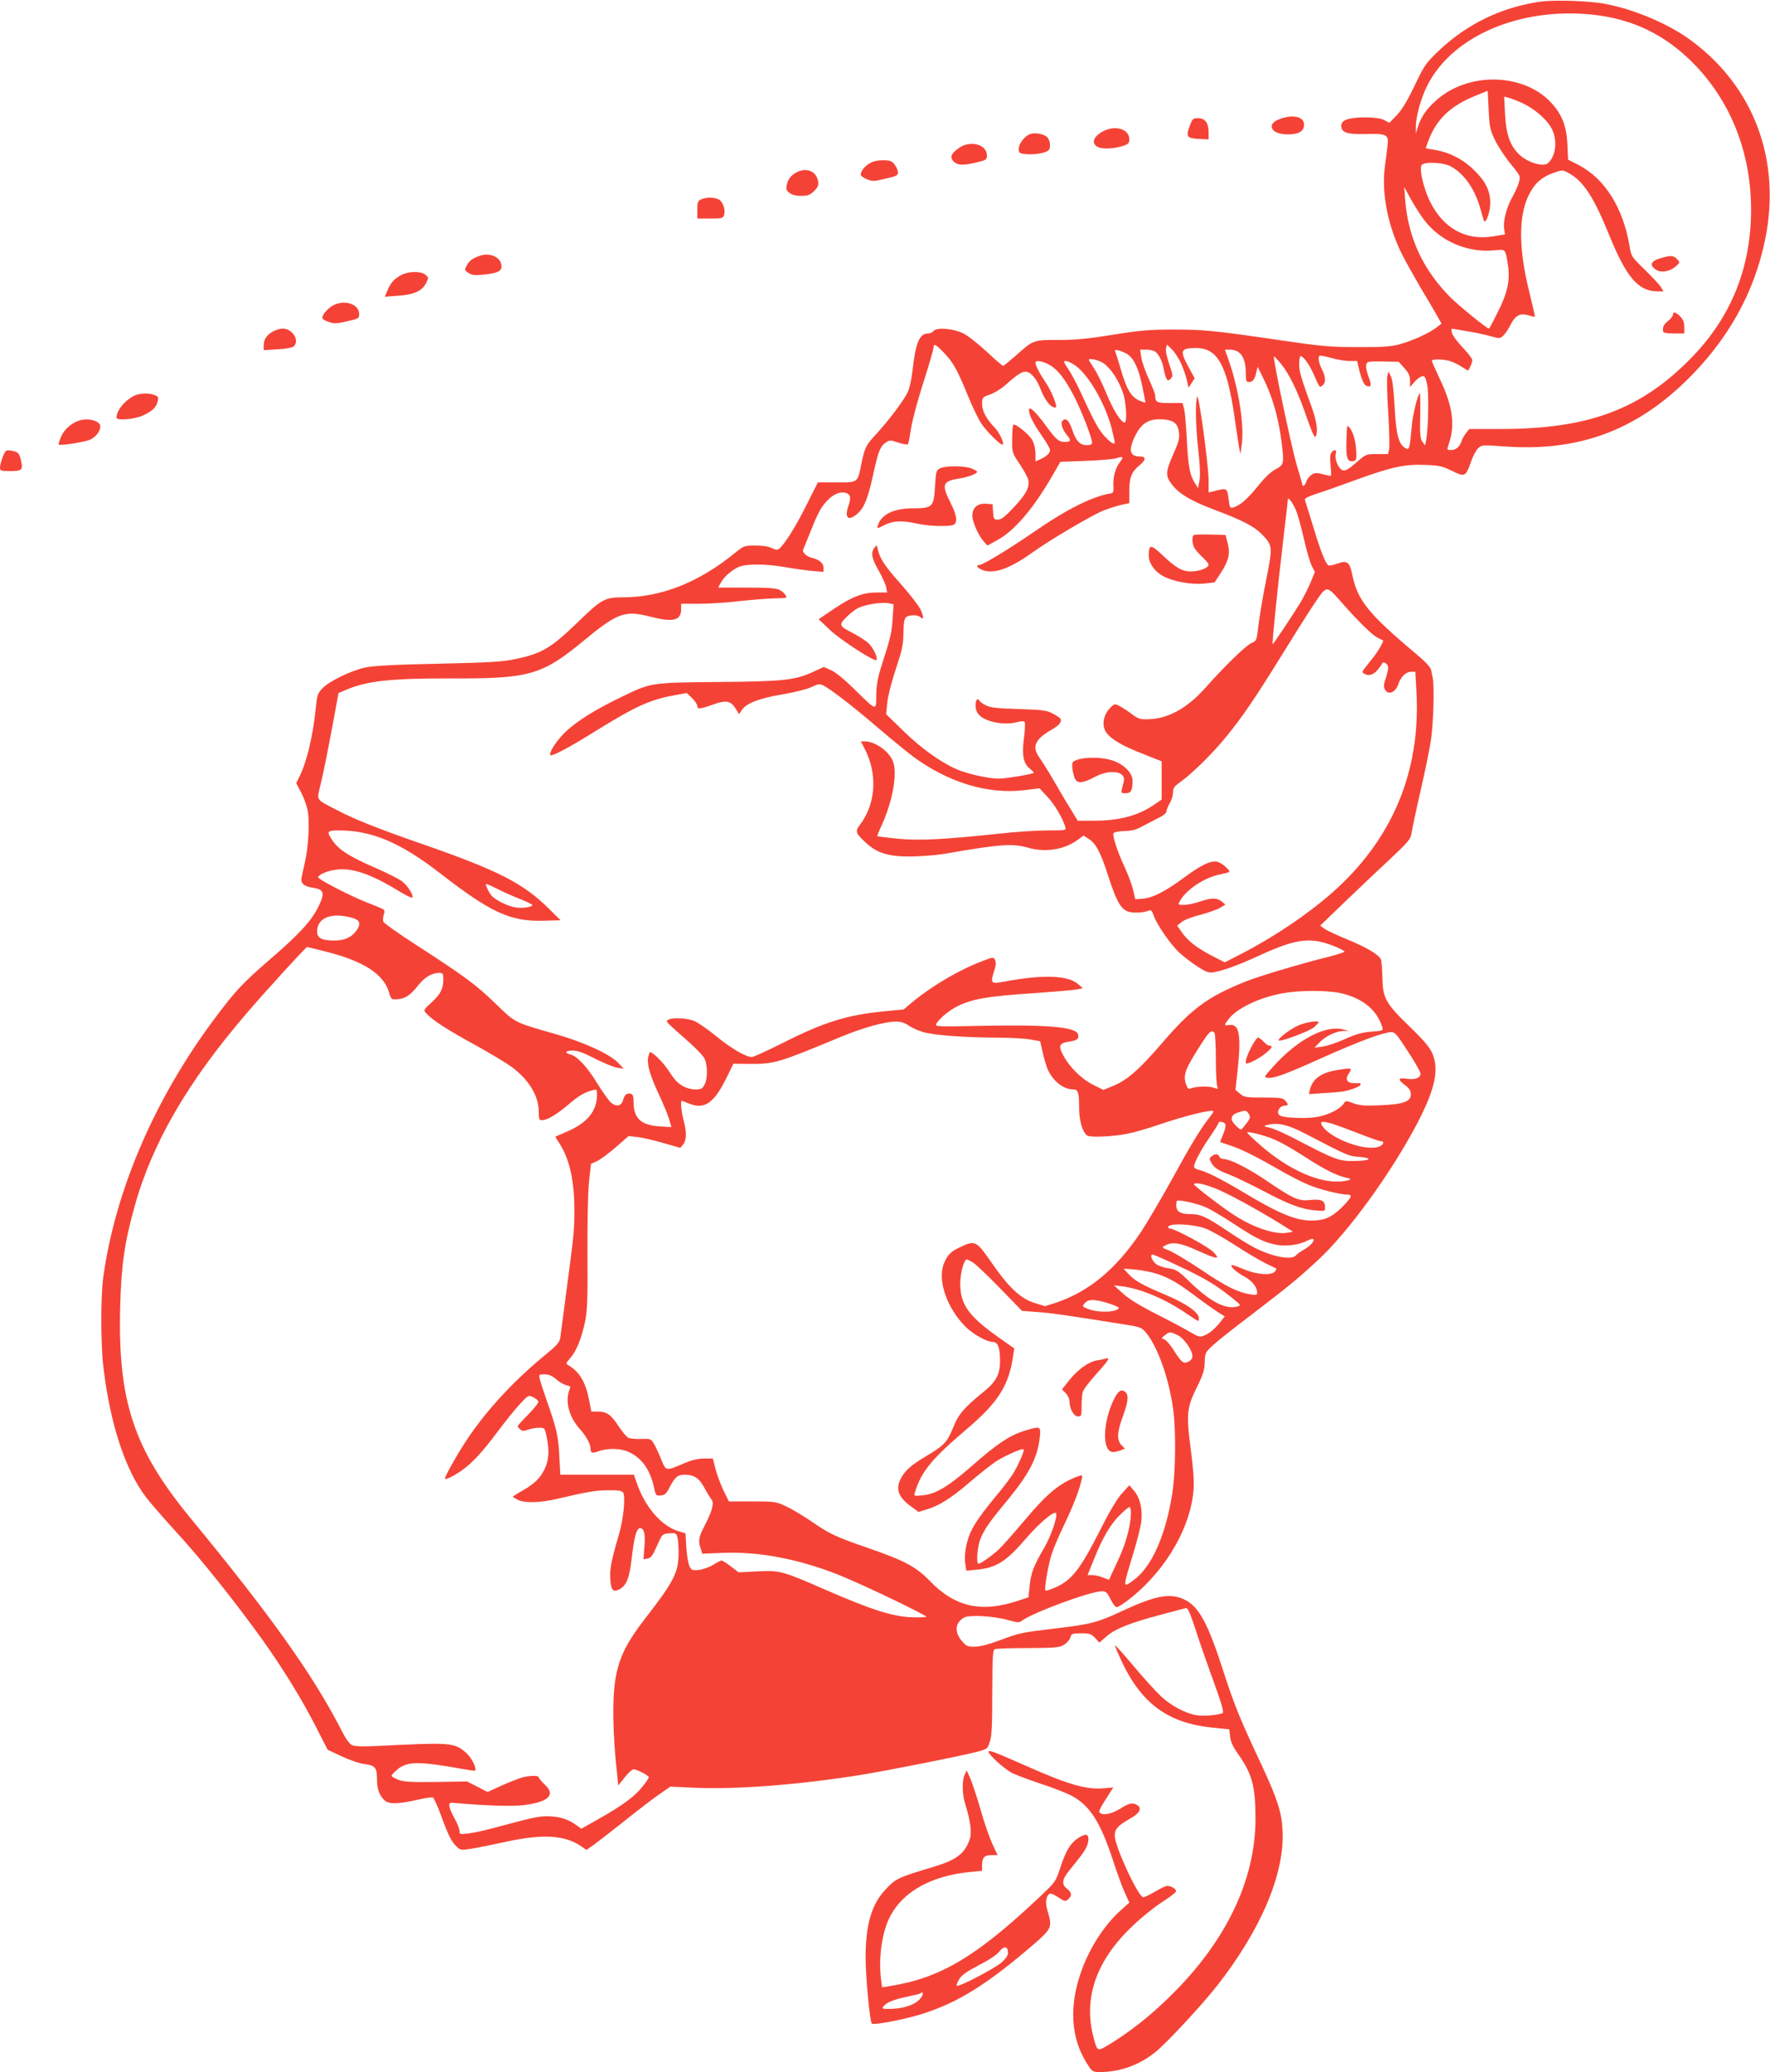 <?xml version="1.0" standalone="no"?>
<!DOCTYPE svg PUBLIC "-//W3C//DTD SVG 20010904//EN"
 "http://www.w3.org/TR/2001/REC-SVG-20010904/DTD/svg10.dtd">
<svg version="1.0" xmlns="http://www.w3.org/2000/svg"
 width="1094pt" height="1280pt" viewBox="0 0 1094 1280"
 preserveAspectRatio="xMidYMid meet">
<g transform="translate(0,1280) scale(0.1,-0.1)"
fill="#f44336" stroke="none">
<path d="M9522 12790 c-241 -34 -456 -138 -633 -307 -76 -73 -86 -87 -146
-213 -46 -96 -78 -148 -110 -182 l-46 -47 -31 17 c-22 11 -57 16 -116 17 -102
0 -150 -16 -150 -51 0 -43 35 -55 152 -52 129 4 143 -4 134 -72 -3 -25 -10
-85 -17 -134 -20 -164 19 -362 107 -538 20 -40 71 -131 113 -203 43 -71 90
-151 104 -177 l27 -47 -33 -25 c-45 -35 -149 -82 -227 -103 -52 -14 -103 -18
-260 -17 -174 0 -225 5 -475 42 -417 61 -474 66 -665 66 -149 0 -204 -5 -372
-32 -154 -25 -228 -32 -335 -32 -158 0 -155 1 -267 -99 -38 -33 -72 -61 -76
-61 -4 0 -51 40 -103 89 -53 49 -117 99 -144 112 -62 30 -163 38 -182 15 -7
-9 -23 -16 -35 -16 -53 0 -77 -58 -96 -230 -6 -54 -19 -112 -31 -135 -25 -52
-118 -175 -193 -256 -65 -71 -71 -83 -92 -184 -24 -119 -19 -115 -153 -115
l-116 0 -69 -137 c-64 -130 -135 -243 -169 -272 -13 -10 -21 -9 -46 3 -19 10
-56 16 -101 16 -68 0 -72 -1 -125 -44 -225 -184 -458 -276 -696 -276 -110 0
-131 -11 -274 -150 -168 -163 -225 -197 -388 -231 -77 -17 -155 -22 -477 -29
-286 -6 -403 -13 -455 -24 -88 -20 -220 -84 -262 -128 -31 -32 -33 -41 -43
-138 -17 -163 -56 -324 -101 -411 l-18 -37 28 -53 c16 -30 34 -78 41 -108 15
-65 8 -225 -15 -326 -9 -38 -18 -82 -21 -96 -8 -35 15 -55 70 -63 67 -10 75
-31 38 -109 -42 -90 -118 -174 -298 -329 -176 -152 -216 -195 -351 -375 -366
-491 -609 -1053 -684 -1588 -17 -116 -17 -419 0 -560 41 -347 134 -633 262
-802 30 -39 116 -138 191 -220 142 -153 369 -437 534 -668 129 -182 239 -361
326 -531 l73 -143 88 -41 c48 -23 110 -44 138 -47 66 -8 79 -22 79 -88 0 -62
12 -100 42 -132 27 -29 77 -30 200 -3 50 12 97 19 103 16 7 -2 29 -51 50 -108
46 -127 66 -166 98 -196 23 -22 27 -22 93 -12 38 6 132 25 209 42 228 50 366
42 465 -26 l35 -24 48 34 c26 19 115 88 197 153 82 66 177 138 211 161 l62 43
156 -7 c257 -11 642 19 1018 79 168 27 602 113 717 142 68 18 69 18 84 63 12
35 15 102 15 305 1 225 3 261 16 267 9 4 102 7 206 7 170 1 193 3 222 21 18
11 35 31 39 45 6 23 10 25 66 25 53 0 63 -3 87 -29 l26 -28 44 38 c51 46 146
84 336 134 77 21 147 39 155 41 11 3 25 -28 58 -128 23 -73 74 -218 112 -323
50 -137 66 -191 57 -197 -20 -12 -115 -21 -160 -14 -66 10 -156 57 -219 115
-31 29 -108 113 -169 186 -62 74 -115 133 -117 130 -2 -2 18 -50 45 -107 122
-254 285 -372 553 -400 l108 -11 5 -44 c3 -30 17 -62 43 -99 93 -131 113 -202
114 -405 1 -384 -184 -768 -536 -1109 -119 -116 -231 -204 -354 -281 -89 -55
-87 -55 -110 31 -67 246 15 481 244 696 51 49 132 114 179 144 47 30 86 60 86
67 1 14 -30 33 -55 33 -9 0 -42 -16 -74 -35 -32 -19 -65 -35 -74 -35 -30 0
-176 314 -176 380 0 41 18 61 92 104 60 33 77 62 51 82 -28 21 -52 17 -104
-16 -51 -33 -105 -46 -128 -31 -14 9 -10 19 62 131 l18 28 -59 -5 c-106 -10
-220 23 -477 137 -192 85 -235 102 -235 89 0 -19 98 -107 146 -132 27 -13 108
-43 179 -67 72 -23 156 -56 188 -73 113 -60 178 -161 257 -402 23 -71 55 -159
71 -194 l29 -64 -54 -49 c-100 -89 -193 -233 -244 -379 -75 -213 -63 -407 33
-561 36 -57 37 -58 84 -58 126 0 248 45 348 128 73 61 288 293 377 407 272
348 418 694 403 960 -5 109 -33 194 -124 390 -140 298 -172 377 -238 580 -100
312 -156 414 -249 456 -86 39 -176 22 -378 -72 -154 -72 -196 -83 -417 -109
-210 -25 -219 -27 -345 -74 -61 -23 -117 -38 -149 -38 -44 -1 -53 2 -78 30
-52 58 -47 119 11 150 34 18 184 9 271 -16 58 -16 69 -17 85 -4 69 51 424 182
495 182 25 0 32 -7 52 -47 12 -26 29 -49 38 -51 9 -2 54 28 100 66 213 175
361 436 376 662 4 49 -2 134 -17 245 -29 218 -25 259 37 384 39 79 48 107 49
156 2 58 4 61 51 105 27 25 134 110 239 189 232 178 283 219 406 333 191 175
459 545 621 855 108 209 133 326 89 428 -17 37 -53 80 -142 166 -147 142 -164
174 -166 304 -1 50 -5 98 -9 108 -13 30 -87 74 -206 123 -63 26 -126 55 -142
66 l-27 20 142 137 c79 75 204 195 280 265 127 120 137 131 143 173 4 25 28
140 55 257 27 116 56 260 65 319 15 105 21 328 10 381 -3 14 -7 36 -10 49 -2
14 -39 53 -87 93 -301 252 -368 336 -400 494 -16 79 -32 90 -90 69 -24 -9 -49
-14 -55 -12 -19 7 -48 80 -97 242 -25 80 -47 153 -50 161 -5 11 14 21 77 42
45 14 158 54 250 88 211 76 289 93 416 88 85 -3 104 -7 164 -36 81 -40 86 -38
118 53 12 36 33 75 45 86 23 21 27 21 166 11 448 -32 798 94 1116 402 259 251
425 546 492 877 100 488 -68 940 -455 1227 -135 101 -347 192 -528 227 -97 20
-316 27 -405 15z m317 -80 c253 -26 458 -126 637 -311 225 -234 347 -547 347
-894 0 -355 -121 -659 -363 -909 -312 -323 -638 -446 -1180 -446 l-199 0 -20
-26 c-11 -14 -23 -35 -27 -47 -10 -35 -35 -57 -64 -57 -28 0 -28 0 -15 38 40
116 24 235 -55 399 -27 58 -50 109 -50 114 0 12 67 11 111 -1 20 -6 53 -22 74
-36 21 -14 38 -24 40 -22 10 13 25 50 25 63 0 9 -27 44 -59 78 -33 34 -63 75
-67 91 -6 27 -5 28 22 22 16 -3 58 -10 94 -16 36 -6 91 -18 123 -27 55 -15 58
-15 78 3 12 11 32 41 45 67 30 59 60 75 111 59 20 -6 38 -10 40 -9 1 2 -13 65
-32 142 -69 272 -71 478 -6 610 37 74 82 114 162 140 49 17 50 16 93 -9 85
-50 148 -147 240 -373 108 -266 181 -352 300 -353 l38 0 -17 28 c-10 15 -55
63 -100 107 -82 80 -83 80 -94 150 -40 233 -153 412 -313 495 l-66 34 -4 91
c-5 115 -33 186 -98 258 -174 190 -523 195 -721 10 -57 -53 -86 -97 -105 -156
l-13 -42 0 41 c-1 62 34 187 75 264 157 300 571 475 1013 430z m-600 -773 c18
-38 61 -104 96 -147 63 -77 64 -78 53 -116 -5 -21 -24 -62 -41 -92 -36 -64
-58 -150 -50 -197 l5 -33 -73 -12 c-167 -28 -306 48 -388 210 -44 88 -72 213
-53 232 20 20 132 15 177 -9 86 -45 156 -147 189 -277 9 -32 18 -61 20 -63 12
-13 38 66 37 114 0 74 -30 134 -99 201 -67 67 -151 110 -238 125 l-62 11 13
37 c50 139 136 224 296 288 l74 30 6 -117 c5 -105 9 -124 38 -185z m164 229
c73 -32 151 -97 183 -152 43 -73 33 -179 -20 -223 -28 -23 -121 4 -172 51 -60
55 -85 124 -92 257 l-5 104 27 -7 c15 -4 50 -17 79 -30z m-603 -722 c101 -135
272 -208 441 -190 66 6 63 9 79 -90 15 -93 -2 -173 -62 -291 -28 -57 -53 -103
-55 -103 -13 0 -179 135 -239 194 -168 169 -260 366 -279 601 l-6 80 41 -75
c23 -41 59 -98 80 -126z m-2962 -827 c56 -60 79 -102 146 -265 25 -62 61 -137
79 -165 33 -51 125 -142 135 -133 9 10 -20 72 -47 101 -55 57 -81 106 -81 149
0 40 1 42 49 59 27 9 71 36 97 60 84 74 109 88 137 78 28 -11 57 -49 77 -101
20 -54 50 -99 72 -111 11 -6 22 -9 24 -6 10 10 -26 99 -62 153 -40 59 -64 106
-64 124 0 16 38 11 79 -10 54 -27 103 -88 160 -199 47 -92 111 -257 111 -287
0 -9 -11 -14 -34 -14 -42 0 -67 28 -91 101 -17 51 -38 70 -57 51 -15 -15 -3
-55 27 -90 27 -32 24 -42 -11 -42 -40 0 -54 11 -121 102 -67 91 -103 123 -103
93 0 -28 27 -82 79 -156 28 -40 51 -80 51 -89 0 -20 -23 -41 -62 -58 l-28 -12
0 48 c0 27 -8 62 -19 82 -19 36 -107 107 -118 96 -3 -3 -7 -43 -7 -89 -1 -83
-1 -83 46 -153 26 -39 50 -82 53 -97 11 -44 -12 -90 -88 -170 -55 -59 -78 -77
-99 -77 -25 0 -27 3 -30 48 l-3 47 -40 3 c-53 4 -85 -24 -85 -74 0 -39 39
-125 72 -161 l21 -23 57 31 c109 58 228 197 350 410 l44 76 156 6 c85 3 170
10 189 16 44 14 48 9 22 -25 -27 -34 -43 -95 -39 -148 2 -34 -1 -41 -17 -44
-113 -18 -274 -99 -476 -239 -161 -110 -314 -203 -336 -203 -22 0 -15 -16 12
-28 71 -33 172 1 319 107 108 77 360 226 436 257 33 13 83 29 110 35 l50 11 0
74 c0 86 13 119 66 162 38 32 38 52 -1 52 -64 0 -72 42 -27 131 36 71 78 99
149 99 76 0 109 -20 118 -69 8 -47 4 -63 -35 -151 -45 -103 -47 -128 -11 -177
44 -61 118 -106 267 -162 173 -65 246 -103 293 -151 67 -70 68 -76 28 -277
-20 -98 -41 -224 -48 -280 -12 -100 -12 -102 -43 -115 -34 -14 -169 -145 -283
-274 -113 -128 -232 -194 -355 -197 -49 -2 -62 2 -100 30 -23 18 -58 40 -75
50 -31 16 -34 16 -54 -3 -52 -47 -64 -121 -26 -166 33 -40 102 -79 226 -127
l111 -44 0 -118 0 -118 -45 -31 c-100 -69 -217 -100 -375 -100 l-99 0 -44 73
c-25 39 -72 119 -105 177 -34 58 -73 120 -87 139 -49 68 -29 114 76 174 46 26
65 50 53 68 -3 5 -24 19 -47 31 -37 20 -63 23 -212 28 -134 4 -177 9 -202 23
-17 9 -35 21 -38 27 -13 21 -25 8 -25 -28 0 -48 29 -78 95 -98 56 -16 116 -18
165 -4 19 5 38 6 43 1 4 -4 3 -49 -4 -100 -14 -108 -4 -158 38 -191 14 -11 24
-22 22 -24 -8 -9 -173 -36 -216 -36 -64 0 -189 28 -258 57 -101 44 -221 130
-332 238 l-106 103 7 71 c4 41 27 130 53 208 39 118 46 150 47 223 1 63 5 88
16 97 19 16 73 16 88 1 22 -22 23 0 2 46 -12 25 -67 96 -122 158 -100 112
-129 156 -142 213 -7 29 -8 29 -22 11 -23 -32 -16 -67 27 -141 22 -39 43 -85
46 -102 l6 -33 -64 0 c-87 -1 -151 -25 -264 -101 l-95 -64 68 -65 c67 -63 276
-199 288 -187 13 12 -19 78 -52 107 -19 16 -61 43 -93 59 -85 44 -88 50 -40
98 22 23 56 49 75 58 46 21 141 36 183 29 l34 -7 -6 -91 c-4 -72 -14 -121 -52
-236 -40 -123 -47 -158 -49 -231 -1 -103 7 -106 -138 36 -58 57 -115 104 -142
115 l-44 20 -63 -29 c-114 -53 -186 -61 -589 -64 -419 -4 -414 -3 -600 -93
-158 -76 -270 -146 -339 -210 -56 -51 -112 -136 -99 -149 9 -9 116 47 273 145
253 157 345 199 495 225 l75 14 33 -32 c17 -17 32 -39 32 -49 0 -21 18 -19
113 15 68 23 96 16 126 -34 l19 -31 17 26 c27 41 108 73 250 96 74 13 151 32
179 45 44 21 52 22 76 10 48 -25 189 -134 338 -262 81 -69 176 -147 211 -173
218 -163 466 -239 694 -211 l92 11 48 -51 c44 -47 94 -131 111 -186 7 -23 7
-23 -112 -23 -66 0 -200 -9 -298 -20 -337 -36 -491 -44 -626 -31 -68 7 -124
14 -126 15 -1 2 11 33 28 69 68 150 98 319 69 394 -23 61 -109 122 -171 123
l-27 0 24 -47 c81 -157 68 -340 -31 -470 -30 -39 -26 -51 39 -110 69 -64 139
-85 277 -84 63 1 156 8 205 16 344 60 424 66 520 38 104 -30 222 -12 302 46
l40 29 32 -20 c45 -29 74 -84 122 -233 48 -149 74 -196 118 -215 30 -12 97
-10 132 5 13 5 20 -2 29 -29 17 -53 101 -175 156 -228 27 -25 78 -65 114 -88
56 -36 70 -41 103 -36 58 10 149 43 289 107 228 104 315 113 471 47 26 -11 47
-23 47 -27 0 -3 -42 -17 -92 -30 -188 -47 -436 -121 -523 -156 -231 -93 -331
-167 -512 -378 -144 -167 -216 -230 -307 -267 l-56 -23 -64 32 c-71 35 -146
109 -185 183 -31 58 -24 74 36 83 52 8 63 17 56 46 -12 44 -188 60 -582 52
-303 -6 -303 -6 -293 14 16 29 76 79 124 104 95 48 185 64 483 84 127 9 245
19 264 23 l34 7 -31 27 c-64 54 -220 58 -455 14 -82 -16 -87 -11 -63 64 12 37
14 56 6 70 -10 19 -12 18 -75 -6 -142 -53 -311 -152 -430 -250 l-60 -50 -125
-12 c-225 -22 -371 -68 -620 -194 -96 -48 -183 -88 -193 -88 -36 0 -124 51
-217 126 -52 43 -113 85 -135 95 -44 20 -140 25 -165 9 -16 -11 -24 -3 130
-139 40 -36 81 -78 91 -95 23 -38 25 -125 4 -166 -14 -26 -21 -30 -58 -30 -25
0 -56 9 -77 21 -38 24 -44 30 -96 107 -32 46 -90 102 -106 102 -3 0 -8 -15
-12 -32 -8 -44 12 -113 68 -232 25 -54 53 -121 61 -148 l15 -51 -76 5 c-112 7
-158 50 -158 150 0 35 -4 48 -17 51 -24 6 -39 -5 -48 -39 -10 -38 -44 -44 -77
-13 -14 13 -51 66 -84 119 -62 101 -122 165 -165 176 -39 10 -30 24 16 24 29
0 68 -14 137 -50 53 -27 115 -52 137 -56 l40 -6 -35 37 c-51 53 -209 126 -380
175 -265 76 -252 69 -375 188 -121 118 -199 175 -492 364 -109 70 -200 135
-204 145 -3 10 -2 29 3 42 5 13 5 27 1 31 -4 4 -46 22 -93 40 -110 42 -321
151 -314 162 15 25 87 48 147 48 94 0 202 -42 363 -141 37 -22 69 -38 72 -34
11 11 -27 73 -61 99 -19 15 -92 52 -163 83 -159 69 -225 110 -264 164 -44 62
-41 69 34 69 204 0 379 -74 624 -263 317 -246 437 -301 644 -295 l103 3 -71
70 c-161 160 -317 239 -799 406 -259 90 -410 150 -515 206 -131 68 -123 55
-99 154 21 88 51 240 89 446 l22 121 46 20 c131 56 279 72 657 71 476 -2 555
21 809 230 212 175 257 192 413 152 143 -37 193 -25 193 45 l0 34 110 0 c61 0
172 7 246 16 74 8 170 16 214 17 44 1 80 3 80 4 1 14 -18 37 -41 48 -21 12
-69 15 -204 15 l-176 0 15 28 c18 35 62 75 106 97 45 23 170 23 295 1 50 -9
123 -19 163 -23 l72 -6 0 26 c0 28 -26 50 -72 61 -32 7 -61 34 -54 50 3 6 23
56 45 111 49 122 65 151 104 192 36 39 78 57 111 49 33 -8 38 -28 20 -81 -26
-75 -2 -97 54 -50 42 36 66 93 97 235 33 151 45 183 80 206 24 16 29 16 76 0
28 -9 54 -14 59 -11 4 2 10 28 14 57 10 76 40 191 97 369 27 86 49 163 49 172
0 28 14 20 68 -36z m1458 -54 c14 -29 31 -76 38 -105 l12 -53 19 29 19 29 -37
68 c-57 104 -51 119 46 119 132 0 191 -105 237 -425 11 -77 24 -160 28 -185
l9 -45 8 60 c16 119 -18 339 -80 517 l-24 68 30 0 c66 0 99 -48 99 -145 0 -47
3 -55 19 -55 24 0 37 17 46 60 l8 34 32 -64 c58 -116 95 -241 115 -393 18
-141 17 -148 -36 -176 -30 -16 -68 -52 -110 -105 -64 -79 -109 -118 -151 -131
-20 -5 -22 -1 -28 42 -11 83 -7 80 -99 57 l-26 -6 0 73 c0 97 -62 550 -71 518
-12 -43 -9 -181 7 -326 11 -97 13 -158 8 -190 l-9 -48 -23 36 c-29 48 -39 106
-47 274 -4 77 -11 157 -16 178 l-10 37 -78 0 c-81 0 -91 5 -91 47 0 9 -18 55
-40 103 -22 48 -43 108 -46 133 l-7 47 39 0 c22 0 46 -6 55 -13 23 -17 46 -65
53 -112 4 -22 11 -47 16 -55 8 -13 11 -13 26 1 15 15 14 22 -10 91 -14 42 -23
84 -19 97 l6 22 29 -28 c16 -15 40 -51 54 -80z m-326 48 c40 -28 68 -90 90
-196 11 -53 20 -99 20 -101 0 -2 -12 1 -27 7 -60 22 -87 66 -126 199 -14 47
-28 93 -32 103 -7 16 -4 17 21 12 16 -4 40 -15 54 -24z m1371 -41 l47 0 11
-47 c17 -69 31 -101 48 -107 29 -11 32 5 12 56 -11 29 -18 62 -15 74 6 22 10
22 104 21 l97 -2 35 -39 c27 -30 35 -47 35 -78 l0 -39 25 29 c14 17 35 33 46
36 19 6 23 1 34 -45 13 -52 8 -288 -6 -352 l-6 -28 -17 23 c-13 19 -16 47 -13
161 1 75 0 137 -2 137 -12 0 -44 -131 -50 -200 -13 -141 -15 -151 -37 -140
-44 24 -60 82 -69 255 -6 110 -14 173 -24 192 l-14 28 -7 -27 c-4 -15 -2 -115
5 -223 7 -108 9 -210 6 -228 l-6 -32 -68 0 c-68 0 -69 0 -130 -53 -48 -42 -66
-52 -83 -47 -26 9 -51 67 -43 100 7 28 -7 33 -26 10 -9 -11 -11 -34 -6 -80 4
-36 4 -65 1 -65 -4 0 -26 5 -51 11 -37 10 -48 9 -69 -5 -13 -9 -27 -27 -31
-41 -5 -21 -24 -36 -24 -20 0 3 -15 56 -34 118 -33 110 -150 666 -142 674 2 3
23 -19 47 -49 52 -65 103 -173 159 -336 28 -81 46 -119 51 -110 17 26 8 94
-22 178 -69 191 -79 224 -79 271 0 27 4 49 8 49 18 0 53 -48 83 -115 37 -84
35 -81 54 -65 21 17 19 53 -5 100 -19 38 -25 71 -15 82 3 3 36 -3 73 -13 36
-11 88 -19 113 -19z m-1520 -14 c43 -30 93 -104 119 -180 21 -58 28 -186 11
-186 -22 0 -71 78 -112 178 -24 58 -58 128 -76 155 -18 27 -33 51 -33 53 0 14
61 0 91 -20z m-173 -15 c83 -61 184 -236 223 -388 10 -42 19 -80 19 -85 0 -18
-21 -6 -59 33 -39 41 -67 91 -154 281 -25 53 -59 117 -77 142 -27 41 -29 46
-12 46 10 0 37 -13 60 -29z m1361 -891 c12 -27 34 -107 50 -178 16 -72 38
-147 49 -168 l19 -38 -27 -65 c-15 -36 -45 -95 -67 -131 -45 -73 -163 -250
-167 -250 -5 0 30 346 65 640 16 135 29 249 29 254 0 20 29 -18 49 -64z m288
-577 c103 -117 185 -196 218 -213 17 -8 31 -15 33 -16 7 -4 -32 -71 -67 -114
-69 -86 -66 -81 -50 -91 26 -17 57 -9 82 21 14 16 27 34 29 40 6 19 38 -1 38
-24 0 -12 -7 -43 -16 -69 -12 -35 -13 -51 -4 -66 20 -39 68 -18 84 36 13 40
46 73 76 73 l28 0 7 -127 c26 -490 -149 -908 -518 -1235 -153 -135 -360 -275
-564 -380 l-103 -53 -74 38 c-96 49 -154 94 -191 147 l-29 42 27 22 c15 13 68
33 117 45 48 13 103 32 121 43 l33 20 -23 19 c-30 24 -63 24 -136 -1 -32 -11
-76 -20 -97 -20 -36 0 -38 1 -27 21 39 73 154 149 253 168 26 5 49 11 53 14 9
10 -44 56 -72 63 -40 10 -99 -18 -205 -96 -115 -86 -200 -129 -259 -132 l-44
-3 -13 56 c-7 31 -31 96 -54 145 -44 95 -74 187 -68 206 3 7 29 13 66 14 46 1
74 8 110 28 26 14 71 37 100 52 32 15 52 32 52 42 0 9 9 32 20 50 11 18 20 47
20 66 0 28 7 38 48 67 73 52 206 184 286 284 99 122 179 240 336 494 73 118
163 261 201 318 82 121 74 121 176 6z m-5219 -1766 c37 -19 100 -47 140 -62
39 -16 72 -32 72 -36 0 -13 -67 -22 -107 -14 -45 8 -109 39 -140 67 -20 19
-48 78 -37 78 2 0 35 -15 72 -33z m-895 -179 c44 -13 49 -40 16 -82 -31 -39
-71 -56 -133 -56 -77 0 -106 15 -106 55 0 88 92 122 223 83z m-159 -209 c225
-58 347 -137 380 -248 13 -45 15 -46 50 -44 50 3 83 25 130 85 40 51 85 78
131 78 22 0 25 -4 25 -39 0 -59 -16 -91 -72 -143 -52 -47 -52 -48 -32 -69 35
-40 138 -106 302 -195 89 -49 190 -110 225 -135 109 -82 167 -180 167 -280 0
-43 3 -49 20 -49 32 0 89 34 160 94 66 57 104 79 153 91 25 7 27 5 27 -26 0
-101 -58 -174 -182 -228 l-76 -33 28 -45 c61 -96 90 -229 90 -408 0 -127 -2
-148 -51 -515 -16 -124 -32 -243 -35 -265 -4 -37 -13 -48 -100 -120 -198 -163
-368 -349 -489 -535 -55 -84 -125 -210 -125 -224 0 -10 52 14 98 46 67 46 129
112 227 243 47 63 109 140 138 171 52 56 54 57 82 43 16 -8 30 -20 33 -27 2
-7 -26 -42 -62 -79 -36 -36 -66 -69 -66 -73 0 -4 7 -13 16 -21 12 -10 22 -10
48 -1 18 7 48 12 68 12 35 0 35 -1 47 -57 17 -86 14 -142 -13 -198 -26 -56
-63 -92 -143 -137 -29 -16 -53 -32 -53 -34 0 -2 13 -10 30 -19 40 -21 137 -19
240 5 192 45 239 53 318 54 63 1 85 -3 93 -14 17 -25 2 -167 -27 -265 -45
-152 -56 -208 -52 -268 5 -71 16 -84 54 -66 46 23 64 67 79 196 14 129 30 183
51 183 25 0 34 -36 27 -115 l-6 -77 24 4 c16 2 30 15 42 41 9 20 25 54 35 75
15 33 21 37 59 40 39 3 43 1 50 -25 4 -15 8 -62 7 -103 -1 -115 -31 -172 -207
-399 -109 -141 -154 -228 -178 -346 -27 -128 -24 -355 7 -632 l5 -53 40 50
c22 28 46 50 55 50 21 0 94 -38 94 -49 0 -5 -18 -32 -40 -59 -46 -59 -125
-117 -271 -199 l-106 -60 -39 28 c-49 34 -103 49 -175 49 -53 0 -97 -10 -338
-75 -52 -14 -118 -28 -147 -31 -51 -6 -54 -6 -54 16 0 12 -13 46 -29 74 -16
28 -31 62 -33 76 -3 21 1 25 22 23 206 -18 365 -23 439 -14 154 20 198 64 126
129 -19 18 -35 37 -35 42 0 13 -55 13 -105 -1 -22 -6 -79 -29 -126 -50 l-86
-39 -63 33 -63 32 -193 -3 c-159 -2 -200 1 -233 14 -23 9 -41 20 -41 24 0 4
16 22 35 38 58 51 133 53 388 7 49 -9 91 -15 93 -13 13 13 -22 82 -57 112 -73
62 -91 63 -554 40 -73 -4 -130 -2 -146 4 -19 8 -40 36 -74 104 -176 339 -430
696 -930 1303 -350 426 -448 722 -432 1309 7 253 27 391 88 610 108 392 329
773 693 1196 115 135 367 410 374 410 3 0 60 -14 126 -31z m6257 -253 c139
-30 229 -103 263 -212 6 -20 2 -22 -66 -27 -56 -4 -94 -14 -163 -45 -49 -22
-112 -44 -140 -47 l-50 -7 29 31 c37 39 102 71 147 72 l34 1 -35 9 c-111 27
-280 -63 -430 -229 -58 -65 -60 -67 -35 -70 38 -5 107 20 325 118 173 78 327
139 385 153 79 20 67 28 155 -105 44 -67 80 -130 80 -140 0 -27 -35 -40 -85
-32 -55 8 -58 -4 -10 -40 26 -20 35 -34 35 -57 0 -45 -47 -61 -193 -67 -96 -4
-126 -1 -163 13 -45 17 -46 17 -60 -4 -24 -34 -94 -69 -164 -81 -60 -11 -189
-7 -225 7 -32 12 -10 63 27 63 22 0 23 8 1 32 -14 15 -32 18 -134 18 -109 0
-120 2 -145 24 l-28 23 12 109 c25 228 13 301 -49 292 -35 -5 -35 -3 -5 37 52
67 190 133 334 159 101 19 270 19 353 2z m-2665 -201 c20 -14 60 -32 88 -40
64 -20 256 -34 450 -35 82 0 178 -5 212 -11 l63 -11 15 -67 c8 -37 22 -83 30
-103 32 -75 98 -128 160 -128 30 0 36 -20 36 -120 0 -75 23 -148 50 -165 21
-13 164 -6 247 11 41 8 121 31 177 50 177 61 356 105 356 88 0 -3 -13 -23 -29
-43 -50 -63 -115 -170 -230 -381 -63 -113 -146 -255 -186 -316 -155 -233 -324
-374 -533 -443 l-63 -20 -64 20 c-86 26 -160 95 -267 250 -94 135 -101 139
-193 95 -58 -27 -78 -47 -100 -99 -43 -103 16 -276 134 -394 46 -46 132 -93
168 -93 30 0 44 -34 44 -115 1 -82 -24 -130 -98 -190 -125 -101 -159 -141
-192 -224 -37 -91 -55 -110 -171 -179 -91 -54 -128 -88 -154 -139 -31 -63 -13
-111 62 -167 l49 -36 52 16 c75 22 153 71 266 169 55 47 126 103 158 125 54
36 165 85 174 77 7 -8 -38 -110 -72 -161 -19 -28 -63 -86 -99 -128 -132 -160
-167 -219 -186 -320 -6 -29 -8 -73 -4 -97 l7 -44 61 6 c125 12 184 49 311 197
83 96 176 173 183 151 8 -24 -33 -142 -73 -211 -66 -112 -84 -160 -91 -237
l-7 -70 -63 -21 c-227 -76 -390 -40 -545 120 -88 90 -155 126 -380 204 -200
69 -245 90 -347 161 -51 35 -123 79 -160 96 -66 31 -70 32 -212 32 l-145 0
-32 65 c-17 36 -40 95 -50 133 l-17 67 -54 0 c-36 0 -75 -9 -120 -28 -119 -51
-115 -52 -147 27 -15 38 -36 82 -46 97 -16 26 -22 27 -78 25 -33 -1 -68 2 -79
8 -10 6 -38 39 -61 74 -45 69 -71 87 -129 87 l-37 0 -13 68 c-21 111 -59 177
-128 218 -18 10 -17 13 13 47 36 42 69 122 90 227 13 61 16 141 14 415 -1 204
3 383 10 448 l12 108 33 14 c19 8 71 46 117 85 l82 72 55 -6 c31 -4 103 -20
160 -37 l105 -30 18 22 c21 26 22 76 2 149 -14 51 -20 120 -11 120 2 0 20 -7
39 -15 103 -43 161 -2 246 174 l34 70 101 -1 c153 -1 174 5 566 168 134 55
266 92 332 93 35 1 57 -6 84 -24z m1891 -47 c4 -7 8 -80 8 -163 0 -82 4 -158
9 -167 7 -16 5 -17 -24 -7 -31 11 -109 8 -141 -5 -13 -6 -20 1 -29 28 -19 58
-4 95 105 263 40 62 57 74 72 51z m211 -499 c14 -22 11 -28 -33 -83 -15 -19
-16 -19 -45 9 -40 38 -36 66 10 82 48 16 53 16 68 -8z m-144 -65 c3 -9 -3 -36
-14 -61 -11 -26 -19 -47 -18 -48 2 -1 28 -10 58 -20 71 -23 156 -65 304 -150
66 -38 150 -81 188 -96 65 -27 195 -59 238 -59 32 0 24 -18 -37 -79 -62 -61
-107 -81 -185 -81 -101 0 -204 43 -435 182 -132 78 -213 119 -265 132 -16 3
-28 12 -28 19 1 24 39 97 94 178 31 45 56 85 56 90 0 16 38 10 44 -7z m667 2
c25 -8 98 -35 162 -60 64 -25 123 -46 132 -46 21 0 19 -17 -4 -30 -77 -41
-316 46 -362 131 -12 24 6 25 72 5z m-176 -58 c270 -140 269 -140 340 -145 85
-7 64 -24 -33 -25 -95 -2 -121 8 -364 135 -59 31 -128 62 -155 69 -47 12 -47
12 -18 19 63 16 127 1 230 -53z m-250 -15 c70 -21 127 -51 256 -133 116 -75
190 -112 249 -125 30 -7 32 -9 15 -16 -11 -4 -43 -8 -70 -8 -140 -2 -332 92
-500 247 -67 61 -67 62 -34 56 19 -3 57 -12 84 -21z m-307 -323 c74 -28 257
-128 411 -223 l73 -46 -34 -6 c-72 -14 -205 29 -324 105 -68 42 -253 184 -254
193 0 15 54 6 128 -23z m-53 -119 c28 -12 105 -58 172 -102 137 -90 188 -115
265 -129 58 -11 140 0 191 27 59 30 42 -17 -18 -53 -24 -14 -49 -31 -55 -39
-26 -31 -142 -10 -253 46 -32 16 -104 60 -160 98 -143 96 -176 111 -241 111
-60 0 -86 16 -86 54 0 12 2 25 5 28 10 9 128 -17 180 -41z m-2 -131 c31 -12
111 -57 179 -101 68 -44 152 -94 188 -112 36 -17 67 -33 69 -34 2 -1 -2 -9 -9
-18 -22 -26 -115 -19 -194 15 -38 16 -72 28 -74 25 -9 -9 32 -46 81 -72 47
-26 77 -64 77 -99 0 -14 -7 -15 -40 -10 -79 12 -155 50 -304 151 -84 56 -174
110 -200 120 -47 18 -47 19 -24 31 43 25 96 16 199 -31 123 -56 146 -58 98 -9
-32 33 -237 144 -266 144 -7 0 -13 4 -13 9 0 27 153 21 233 -9z m-182 -224
c164 -76 241 -121 333 -195 67 -53 69 -55 44 -62 -73 -19 -163 27 -288 146
-78 76 -89 83 -137 90 -29 4 -63 15 -77 26 -26 21 -41 59 -22 59 6 0 73 -29
147 -64z m-1257 15 c17 -11 92 -82 167 -159 l136 -140 94 -7 c85 -6 164 -17
528 -75 108 -17 116 -19 143 -51 74 -88 145 -289 170 -482 17 -131 14 -381 -6
-510 -40 -260 -128 -458 -239 -538 -69 -50 -69 -54 -2 166 23 77 46 165 49
195 9 75 -8 149 -45 191 l-29 34 -45 -50 c-31 -33 -79 -115 -145 -246 -115
-225 -167 -291 -266 -335 -31 -14 -59 -22 -62 -20 -9 10 17 162 39 228 11 35
46 115 76 178 56 116 95 218 108 278 7 32 6 32 -22 22 -112 -41 -188 -103
-327 -268 -68 -81 -141 -163 -162 -183 -41 -38 -113 -89 -126 -89 -15 0 -8
100 10 148 23 61 56 109 167 242 138 168 188 265 202 393 7 68 4 69 -99 37
-87 -27 -167 -80 -320 -215 -148 -129 -223 -174 -304 -182 -56 -6 -56 -6 -49
18 38 127 104 207 317 388 199 169 265 272 291 463 l6 38 -98 69 c-185 131
-236 204 -236 331 1 70 23 150 41 150 4 0 21 -9 38 -19z m1140 -71 c77 -26
129 -57 246 -145 52 -39 112 -81 133 -94 l37 -23 -31 -39 c-34 -43 -72 -73
-107 -83 -16 -6 -36 1 -70 22 -26 16 -119 66 -208 111 -112 57 -177 97 -215
132 l-54 49 50 -6 c117 -15 268 -79 398 -168 37 -25 69 -46 72 -46 3 0 5 7 5
17 0 35 -77 90 -201 142 -147 62 -194 88 -234 131 l-30 33 75 -6 c41 -4 102
-16 134 -27z m-303 -181 c38 -12 67 -25 64 -30 -19 -30 -148 -29 -206 2 -20
10 -20 11 -3 30 22 25 59 24 145 -2z m426 -196 c40 -18 93 -93 93 -130 0 -15
-9 -27 -25 -35 -31 -14 -41 -6 -91 72 -21 33 -47 63 -58 66 -19 6 -19 7 3 25
28 23 34 23 78 2z m-3840 -273 c19 -17 47 -33 63 -37 26 -5 28 -8 19 -30 -27
-72 -2 -166 65 -241 39 -43 66 -93 66 -120 0 -29 9 -32 52 -16 55 19 135 17
183 -5 80 -36 132 -108 156 -214 12 -56 13 -58 43 -55 25 2 35 11 53 47 34 66
51 81 95 81 58 0 91 -22 122 -82 16 -29 35 -60 43 -70 19 -21 4 -76 -43 -165
-36 -69 -40 -92 -23 -140 l10 -31 122 5 c225 10 473 -37 724 -137 140 -56 546
-250 538 -258 -2 -2 -37 -4 -76 -3 -125 2 -257 44 -544 169 -273 119 -282 121
-421 115 l-119 -6 -48 37 c-26 20 -52 36 -57 36 -6 0 -29 -12 -53 -27 -24 -15
-62 -28 -87 -31 -42 -4 -47 -2 -59 24 -7 16 -16 68 -19 115 l-5 87 -41 12
c-110 33 -215 156 -265 313 l-13 37 -227 0 -228 0 -6 118 c-6 121 -16 165 -80
347 -19 55 -38 112 -41 128 -6 26 -5 27 30 27 26 0 46 -8 71 -30z m3553 -824
c0 -78 -31 -193 -82 -300 -28 -61 -52 -112 -53 -114 -1 -1 -18 5 -38 13 -20 8
-49 15 -65 15 l-30 0 39 96 c53 134 104 221 162 276 26 27 53 48 58 48 5 0 9
-15 9 -34z"/>
<path d="M10258 11203 c-55 -16 -64 -42 -23 -69 32 -21 85 -12 122 20 27 24
28 24 9 45 -22 24 -42 25 -108 4z"/>
<path d="M10340 10856 c0 -8 -13 -25 -29 -38 -28 -22 -35 -36 -32 -65 1 -9 21
-13 66 -13 l65 0 0 40 c0 30 -7 47 -25 65 -27 28 -45 32 -45 11z"/>
<path d="M5810 9907 c-23 -12 -25 -19 -31 -111 -7 -129 -15 -136 -138 -136
-118 -1 -195 -38 -215 -106 -7 -21 -6 -21 40 2 55 28 108 30 204 9 67 -15 178
-19 218 -9 33 9 29 56 -13 138 -58 115 -50 134 60 151 47 7 105 29 105 41 0 3
-16 12 -35 20 -42 17 -161 18 -195 1z"/>
<path d="M7377 9494 c-11 -11 -8 -53 4 -77 7 -12 29 -38 50 -58 22 -20 39 -41
39 -47 0 -20 -57 -42 -108 -42 -57 0 -95 22 -185 108 -64 60 -77 59 -77 -9 0
-47 35 -98 87 -127 62 -34 175 -55 254 -47 l66 7 36 55 c51 77 62 124 45 187
l-13 51 -96 3 c-52 1 -98 0 -102 -4z"/>
<path d="M6660 8107 c-33 -11 -35 -14 -32 -52 2 -22 9 -51 16 -65 15 -32 49
-29 124 11 94 50 193 34 178 -28 -20 -78 -21 -73 12 -73 33 0 42 17 42 79 0
47 -58 104 -130 125 -62 19 -160 20 -210 3z"/>
<path d="M8322 10077 c-3 -110 5 -133 45 -125 15 3 18 13 16 56 -3 65 -18 120
-41 149 -17 22 -17 20 -20 -80z"/>
<path d="M8034 6469 c-49 -18 -140 -86 -130 -96 10 -11 193 58 219 82 15 14
27 28 27 30 0 12 -70 2 -116 -16z"/>
<path d="M7732 6328 c-29 -57 -40 -98 -27 -98 18 0 81 34 115 61 41 33 50 49
27 49 -8 0 -24 11 -37 25 -13 14 -29 25 -35 25 -6 0 -25 -28 -43 -62z"/>
<path d="M8261 6189 c-97 -16 -148 -54 -165 -121 l-6 -27 72 5 c40 2 93 6 119
9 50 4 129 32 129 46 0 5 -3 8 -7 8 -5 -1 -22 -1 -39 0 -39 1 -50 25 -29 57
25 38 24 39 -74 23z"/>
<path d="M7489 5657 c-15 -11 -15 -16 -3 -38 16 -31 42 -49 109 -74 28 -10
118 -53 201 -96 173 -91 244 -118 332 -126 61 -6 62 -6 62 19 0 41 -22 52 -91
45 -73 -8 -105 6 -278 124 -112 75 -219 129 -260 129 -10 0 -21 7 -25 15 -7
18 -25 19 -47 2z"/>
<path d="M6825 4405 c-5 -2 -26 -6 -46 -9 -51 -9 -116 -55 -170 -122 l-45 -57
23 -23 c13 -13 23 -35 23 -49 0 -47 27 -95 52 -95 22 0 23 4 23 63 0 34 3 74
7 88 4 15 42 64 83 110 82 91 92 108 50 94z"/>
<path d="M6885 4156 c-71 -146 -74 -326 -5 -326 10 0 31 5 46 10 l27 11 -22
22 c-29 32 -27 79 9 177 32 87 37 129 18 148 -25 25 -46 12 -73 -42z"/>
<path d="M7929 12071 c-46 -14 -69 -31 -69 -51 0 -31 39 -50 100 -50 68 0 100
19 100 60 0 45 -57 63 -131 41z"/>
<path d="M7355 12026 c-27 -70 -20 -80 53 -84 l62 -3 0 43 c0 59 -22 88 -65
88 -30 0 -35 -4 -50 -44z"/>
<path d="M6818 11989 c-63 -33 -76 -79 -28 -99 32 -13 104 -8 159 11 25 9 31
17 31 39 0 63 -87 89 -162 49z"/>
<path d="M6365 11971 c-46 -20 -82 -84 -64 -112 10 -17 118 -16 160 2 24 9 29
18 29 44 0 18 -8 39 -19 49 -22 20 -78 29 -106 17z"/>
<path d="M5930 11888 c-45 -31 -58 -53 -44 -75 21 -33 58 -38 139 -19 72 17
75 19 75 46 0 67 -100 95 -170 48z"/>
<path d="M5373 11790 c-31 -19 -53 -48 -53 -70 0 -6 17 -18 37 -27 35 -14 44
-14 115 3 68 15 78 20 78 39 0 12 -9 34 -21 49 -17 22 -28 26 -72 26 -34 0
-63 -7 -84 -20z"/>
<path d="M4909 11727 c-23 -16 -37 -35 -44 -61 -8 -34 -7 -40 14 -57 16 -13
39 -19 73 -19 42 0 54 5 80 30 25 26 29 36 24 63 -13 66 -83 87 -147 44z"/>
<path d="M4333 11568 c-20 -9 -23 -19 -23 -65 l0 -53 79 0 c71 0 80 2 86 20
10 31 -4 78 -28 95 -25 17 -82 19 -114 3z"/>
<path d="M2969 11221 c-46 -15 -69 -31 -84 -61 -15 -28 -14 -30 10 -46 20 -13
39 -16 88 -11 88 8 117 21 117 51 0 53 -66 88 -131 67z"/>
<path d="M2480 11101 c-44 -24 -65 -47 -85 -95 l-17 -39 81 6 c98 6 149 29
174 77 17 34 17 35 -4 53 -28 23 -103 22 -149 -2z"/>
<path d="M2053 10910 c-36 -22 -68 -64 -59 -79 4 -5 22 -15 42 -21 28 -10 49
-9 109 5 71 16 75 18 75 44 0 65 -96 94 -167 51z"/>
<path d="M1683 10750 c-37 -22 -53 -48 -53 -86 l0 -27 84 5 c49 2 91 10 100
17 41 34 -5 111 -66 111 -18 0 -47 -9 -65 -20z"/>
<path d="M825 10353 c-57 -30 -105 -90 -105 -133 0 -20 112 -11 165 14 57 27
81 49 90 88 6 24 3 29 -20 38 -38 14 -95 12 -130 -7z"/>
<path d="M481 10199 c-47 -19 -84 -53 -103 -96 -11 -25 -18 -47 -15 -49 9 -9
167 16 196 31 36 18 61 52 61 81 0 36 -82 56 -139 33z"/>
<path d="M17 9978 c-9 -24 -17 -53 -17 -66 0 -20 4 -22 64 -22 72 0 79 7 66
65 -11 47 -18 54 -61 61 -32 5 -35 3 -52 -38z"/>
<path d="M5962 1836 c-17 -37 -15 -121 4 -181 33 -107 42 -178 27 -219 -29
-85 -81 -125 -215 -166 -233 -70 -241 -74 -308 -146 -84 -91 -119 -214 -120
-414 0 -121 26 -399 39 -411 11 -11 213 28 317 62 216 69 395 181 674 420 122
105 125 113 95 213 -15 50 -12 88 9 105 8 7 25 1 56 -19 41 -27 45 -28 62 -13
25 22 23 42 -7 65 -36 28 -31 59 18 118 84 103 106 135 112 169 8 44 -5 57
-41 38 -63 -33 -94 -81 -133 -202 -26 -79 -28 -82 -131 -179 -387 -364 -609
-496 -920 -545 l-48 -8 -6 45 c-18 135 5 298 57 396 81 153 256 249 495 272
l72 7 0 36 c0 46 14 61 60 61 l36 0 -32 68 c-17 37 -51 132 -73 212 -23 80
-52 167 -64 194 l-22 49 -13 -27z m268 -1101 c0 -15 -15 -37 -42 -60 -45 -38
-264 -152 -274 -142 -4 3 3 22 15 41 16 26 47 47 121 86 63 32 110 63 127 85
30 37 53 33 53 -10z m-530 -264 c-26 -50 -106 -81 -207 -81 -40 0 -44 2 -32
16 21 25 60 41 144 59 44 9 81 18 84 21 12 12 20 2 11 -15z"/>
</g>
</svg>
